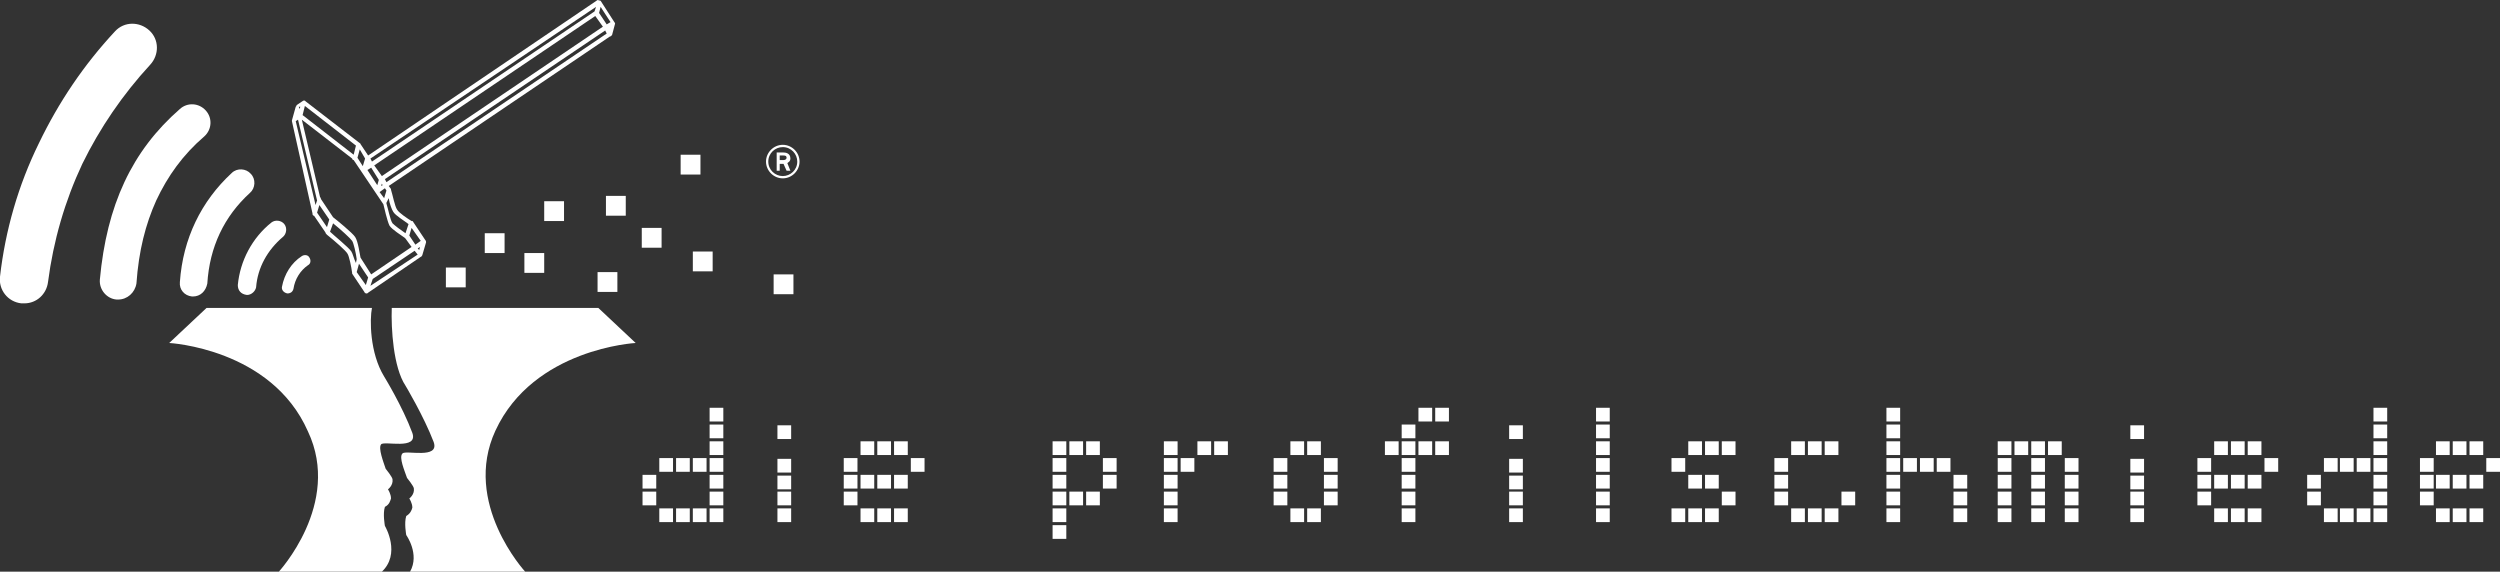 <?xml version="1.0" encoding="utf-8"?>
<!-- Generator: Adobe Illustrator 28.2.0, SVG Export Plug-In . SVG Version: 6.00 Build 0)  -->
<svg version="1.1" id="Ebene_1" xmlns="http://www.w3.org/2000/svg" xmlns:xlink="http://www.w3.org/1999/xlink" x="0px" y="0px"
	 viewBox="0 0 328 75" style="enable-background:new 0 0 328 75;" xml:space="preserve">
<rect x="0" y="0" width="328" height="75" fill="#333333" stroke="none"/>
<style type="text/css">
	.st0{fill:#FFFFFF;}
	.st1{fill-rule:evenodd;clip-rule:evenodd;fill:#FFFFFF;}
</style>
<g>
	<path class="st0" d="M80.6,2.9L80.6,2.9l-1.8-2.8L78.4,0L48.3,20.4l-1-1.5l0,0c0-0.1-0.1-0.1-0.2-0.2l0,0l-7-5.4L40,13.2
		c-0.1,0-0.1,0-0.2,0l0,0l-0.9,0.6v0.1L38.8,14l-0.5,1.8v0.1L41,28l0,0c0,0.1,0,0.3,0.2,0.3l1.5,2.2c0,0.1,0.1,0.2,0.2,0.3l0,0
		c1,0.8,2.5,2.1,2.7,2.5c0.2,0.3,0.5,1.7,0.6,2.5v0.1l1.6,2.4c0,0.1,0.1,0.1,0.2,0.2h0.1c0.1,0,0.1,0,0.2-0.1l6.9-4.7
		c0.1,0,0.1-0.1,0.2-0.2l0.5-1.7c0-0.1,0-0.2-0.1-0.3l0,0l-1.6-2.4l0,0c0-0.1-0.1-0.1-0.2-0.1l0,0c-0.5-0.3-1.7-1.1-1.9-1.5
		c-0.3-0.4-0.6-2-0.8-2.6v-0.1L51,24.4L80,4.8l0,0c0.1,0,0.2-0.1,0.3-0.2l0.4-1.5C80.7,3.1,80.7,3,80.6,2.9z M79.9,3.7L79.9,3.7
		L79.9,3.7L79.9,3.7z M79.6,3.2l-1-1.5l0.2-0.8l1.3,2L79.6,3.2z M50.3,26.8c0.1,0.4,0.5,2.2,0.8,2.8c0.3,0.5,1.6,1.3,2,1.6l0.1,0.1
		l0.8,1.1L48.7,36l-1.4-2.2c-0.1-0.4-0.3-2.1-0.7-2.7c-0.3-0.5-2.5-2.3-2.9-2.6l-1.6-2.4c0-0.1,0-0.2-0.1-0.2l-2.4-10.2l6.6,5.1
		c0,0.1,0.1,0.2,0.2,0.2L50.3,26.8z M46.8,35.7l0.3-1.1l1.2,1.8l-0.3,1L46.8,35.7z M41.9,26.9l1.3,1.9l-0.3,1l-1.3-1.9L41.9,26.9z
		 M46.7,19.1l-0.3,1.2l-6.7-5.2l0.3-1.2L46.7,19.1z M49.7,23.6l-0.2,0.7l-1.3-2l0.5-0.3L49.7,23.6z M48.3,21.5L48.3,21.5v0.2V21.5z
		 M50.1,24.1l0.1,0.2L50,24.4L50.1,24.1z M49.1,21.7l29-19.6l1,1.4l-29,19.6L49.1,21.7z M78.2,0.9L78,1.5L48.8,21.2l-0.2-0.4
		L78.2,0.9z M47.9,20.8C47.9,20.8,47.8,20.8,47.9,20.8l-0.3,1l-0.7-1.1l0.3-1.1L47.9,20.8z M39.4,14l-0.1,0.3L39.2,14H39.4z
		 M38.8,15.9l0.3-0.2l2.5,10.6l-0.2,0.6L38.8,15.9z M46.1,33c-0.3-0.5-2.4-2.2-2.8-2.6l0.4-1.1c1,0.8,2.3,2,2.5,2.3s0.5,1.6,0.6,2.4
		l0,0l-0.1,0.5C46.4,33.9,46.3,33.3,46.1,33z M48.6,37.5l0.3-0.9l5.5-3.7l0.4,0.5L48.6,37.5z M54.8,32.6l0.3-0.2L55,32.8L54.8,32.6z
		 M54.5,32.1l-0.8-1.2l0.3-1l1.2,1.7L54.5,32.1z M51.6,27.8c0.3,0.5,1.5,1.2,2,1.6l-0.4,1.2c-0.6-0.4-1.4-1-1.7-1.3
		c-0.3-0.4-0.6-2-0.8-2.6v-0.1L51,26C51.1,26.7,51.4,27.5,51.6,27.8z M50.7,25L50.7,25l-0.3,1l-0.6-0.8l0.7-0.5L50.7,25z M50.7,23.9
		l-0.2-0.4L79.4,4l0.2,0.4L50.7,23.9z"/>
	<g>
		<g>
			<path class="st0" d="M51.4,40.4h27.1l4.9,4.6c0,0-13.4,0.7-18.4,11.5C60.6,66,68.9,75,68.9,75H53.8c1.3-2.3-0.5-4.8-0.5-4.8
				s-0.3-1.6,0-2.5c0.5-0.3,0.7-0.7,0.8-1.1c0-0.6-0.4-1.2-0.4-1.2s0.7-0.5,0.6-1.3c0-0.3-0.9-1.4-0.9-1.4c-0.3-0.9-1.1-2.7-0.6-3.2
				c0.4-0.5,4.9,0.8,4.1-1.5c-1.3-3.4-3.7-7.4-3.7-7.4C51.6,48.2,51.3,43.1,51.4,40.4z"/>
		</g>
		<g>
			<path class="st0" d="M44.6,40.4h4.2c-0.3,1.5-0.3,5.9,1.6,9c0,0,2.4,3.9,3.7,7.4c0.8,2.3-3.7,1-4.1,1.5c-0.4,0.5,0.3,2.3,0.6,3.2
				c0,0,0.9,1.1,0.9,1.4c0.1,0.8-0.6,1.3-0.6,1.3s0.4,0.6,0.4,1.2c-0.1,0.3-0.2,0.8-0.8,1.1c-0.3,0.9,0,2.5,0,2.5s2.2,3.7-0.5,6.1
				h-6.5h-1.1h-5.9c0,0,8.4-9,3.9-18.5C35.6,45.7,22.2,45,22.2,45l4.9-4.6h5.3H44.6L44.6,40.4z"/>
		</g>
	</g>
	<g>
		<g>
			<path class="st0" d="M37.7,38.5L37.7,38.5c-0.5-0.1-0.8-0.5-0.7-0.9c0.3-1.6,1.2-3.1,2.6-4c0.3-0.2,0.8-0.2,1,0.2
				c0.2,0.3,0.2,0.8-0.2,1c-1,0.7-1.7,1.8-1.9,3.1C38.4,38.3,38.1,38.5,37.7,38.5z"/>
		</g>
		<g>
			<path class="st0" d="M32.4,38.7L32.4,38.7c-0.8-0.1-1.2-0.6-1.2-1.3c0.3-3.2,1.9-6.2,4.4-8.2c0.5-0.4,1.3-0.3,1.7,0.2
				s0.3,1.3-0.2,1.7c-2,1.7-3.3,4-3.5,6.6C33.5,38.2,33,38.7,32.4,38.7z"/>
		</g>
		<g>
			<path class="st0" d="M25.3,38.9h-0.1c-1-0.1-1.7-0.9-1.6-1.9c0.4-5.7,2.8-10.6,6.8-14.3c0.7-0.7,1.9-0.6,2.5,0.1
				c0.7,0.7,0.6,1.9-0.1,2.5c-3.4,3.1-5.3,7.1-5.6,11.9C27,38.2,26.3,38.9,25.3,38.9z"/>
		</g>
		<g>
			<path class="st0" d="M15.5,39.3c-0.1,0-0.1,0-0.2,0C14,39.2,13,38,13.1,36.7c0.9-9.8,4.2-16.9,10.5-22.4c1-0.9,2.5-0.8,3.4,0.2
				s0.8,2.5-0.2,3.4c-2.8,2.4-4.8,5.2-6.3,8.4c-1.4,3.1-2.3,6.6-2.6,10.9C17.7,38.4,16.7,39.3,15.5,39.3z"/>
		</g>
		<g>
			<path class="st0" d="M3.2,39.8c-0.1,0-0.3,0-0.4,0C1,39.6-0.2,38,0,36.3c0.7-6.1,2.4-12,5.1-17.5c2.6-5.4,5.9-10.3,10-14.7
				c1.2-1.3,3.2-1.3,4.5-0.1s1.3,3.2,0.1,4.5c-3.6,3.9-6.6,8.3-8.9,13C8.5,26.4,7,31.6,6.3,37C6.1,38.6,4.8,39.8,3.2,39.8z"/>
		</g>
	</g>
	<g>
		<rect x="71.4" y="26.4" class="st1" width="2.6" height="2.6"/>
	</g>
	<g>
		<rect x="84.2" y="29.9" class="st1" width="2.6" height="2.6"/>
	</g>
	<g>
		<rect x="63.6" y="30.6" class="st1" width="2.6" height="2.6"/>
	</g>
	<g>
		<rect x="68.8" y="33.2" class="st1" width="2.6" height="2.6"/>
	</g>
	<g>
		<rect x="78.4" y="35.7" class="st1" width="2.6" height="2.6"/>
	</g>
	<g>
		<rect x="89.3" y="20.3" class="st1" width="2.6" height="2.6"/>
	</g>
	<g>
		<rect x="90.9" y="33" class="st1" width="2.6" height="2.6"/>
	</g>
	<g>
		<rect x="58.5" y="35.1" class="st1" width="2.6" height="2.6"/>
	</g>
	<g>
		<rect x="79.5" y="25.7" class="st1" width="2.6" height="2.6"/>
	</g>
	<g>
		<rect x="101.5" y="36" class="st1" width="2.6" height="2.6"/>
	</g>
	<g>
		<g>
			<g>
				<g>
					<rect x="84.3" y="64.5" class="st1" width="1.8" height="1.8"/>
				</g>
				<g>
					<rect x="86.5" y="60.1" class="st1" width="1.8" height="1.8"/>
				</g>
				<g>
					<rect x="86.5" y="66.7" class="st1" width="1.8" height="1.8"/>
				</g>
				<g>
					<rect x="88.7" y="60.1" class="st1" width="1.8" height="1.8"/>
				</g>
				<g>
					<rect x="88.7" y="66.7" class="st1" width="1.8" height="1.8"/>
				</g>
				<g>
					<rect x="90.9" y="66.7" class="st1" width="1.8" height="1.8"/>
				</g>
				<g>
					<rect x="90.9" y="60.1" class="st1" width="1.8" height="1.8"/>
				</g>
				<g>
					<rect x="93.1" y="66.7" class="st1" width="1.8" height="1.8"/>
				</g>
				<g>
					<rect x="93.1" y="64.5" class="st1" width="1.8" height="1.8"/>
				</g>
				<g>
					<rect x="93.1" y="62.3" class="st1" width="1.8" height="1.8"/>
				</g>
				<g>
					<rect x="93.1" y="60.1" class="st1" width="1.8" height="1.8"/>
				</g>
				<g>
					<rect x="93.1" y="57.9" class="st1" width="1.8" height="1.8"/>
				</g>
				<g>
					<rect x="93.1" y="55.7" class="st1" width="1.8" height="1.8"/>
				</g>
				<g>
					<rect x="93.1" y="53.5" class="st1" width="1.8" height="1.8"/>
				</g>
				<g>
					<rect x="84.3" y="62.3" class="st1" width="1.8" height="1.8"/>
				</g>
			</g>
			<g>
				<g>
					<rect x="102" y="66.7" class="st1" width="1.8" height="1.8"/>
				</g>
				<g>
					<rect x="102" y="64.5" class="st1" width="1.8" height="1.8"/>
				</g>
				<g>
					<rect x="102" y="62.4" class="st1" width="1.8" height="1.8"/>
				</g>
				<g>
					<rect x="102" y="60.2" class="st1" width="1.8" height="1.8"/>
				</g>
				<g>
					<rect x="102" y="55.8" class="st1" width="1.8" height="1.8"/>
				</g>
			</g>
			<g>
				<g>
					<rect x="110.7" y="64.5" class="st1" width="1.8" height="1.8"/>
				</g>
				<g>
					<rect x="112.9" y="66.7" class="st1" width="1.8" height="1.8"/>
				</g>
				<g>
					<rect x="115.1" y="66.7" class="st1" width="1.8" height="1.8"/>
				</g>
				<g>
					<rect x="110.7" y="62.3" class="st1" width="1.8" height="1.8"/>
				</g>
				<g>
					<rect x="112.9" y="57.9" class="st1" width="1.8" height="1.8"/>
				</g>
				<g>
					<rect x="115.1" y="57.9" class="st1" width="1.8" height="1.8"/>
				</g>
				<g>
					<rect x="117.3" y="57.9" class="st1" width="1.8" height="1.8"/>
				</g>
				<g>
					<rect x="110.7" y="60.1" class="st1" width="1.8" height="1.8"/>
				</g>
				<g>
					<rect x="112.9" y="62.3" class="st1" width="1.8" height="1.8"/>
				</g>
				<g>
					<rect x="115.1" y="62.3" class="st1" width="1.8" height="1.8"/>
				</g>
				<g>
					<rect x="117.3" y="62.3" class="st1" width="1.8" height="1.8"/>
				</g>
				<g>
					<rect x="119.5" y="60.1" class="st1" width="1.8" height="1.8"/>
				</g>
				<g>
					<rect x="117.3" y="66.7" class="st1" width="1.8" height="1.8"/>
				</g>
			</g>
			<g>
				<g>
					<rect x="138.1" y="64.5" class="st1" width="1.8" height="1.8"/>
				</g>
				<g>
					<rect x="138.1" y="62.3" class="st1" width="1.8" height="1.8"/>
				</g>
				<g>
					<rect x="138.1" y="60.1" class="st1" width="1.8" height="1.8"/>
				</g>
				<g>
					<rect x="138.1" y="57.9" class="st1" width="1.8" height="1.8"/>
				</g>
				<g>
					<rect x="138.1" y="66.7" class="st1" width="1.8" height="1.8"/>
				</g>
				<g>
					<rect x="140.3" y="57.9" class="st1" width="1.8" height="1.8"/>
				</g>
				<g>
					<rect x="142.5" y="57.9" class="st1" width="1.8" height="1.8"/>
				</g>
				<g>
					<rect x="144.7" y="60.1" class="st1" width="1.8" height="1.8"/>
				</g>
				<g>
					<rect x="142.5" y="64.5" class="st1" width="1.8" height="1.8"/>
				</g>
				<g>
					<rect x="140.3" y="64.5" class="st1" width="1.8" height="1.8"/>
				</g>
				<g>
					<rect x="138.1" y="68.9" class="st1" width="1.8" height="1.8"/>
				</g>
				<g>
					<rect x="144.7" y="62.3" class="st1" width="1.8" height="1.8"/>
				</g>
			</g>
			<g>
				<g>
					<rect x="152.7" y="64.5" class="st1" width="1.8" height="1.8"/>
				</g>
				<g>
					<rect x="152.7" y="62.3" class="st1" width="1.8" height="1.8"/>
				</g>
				<g>
					<rect x="152.7" y="60.1" class="st1" width="1.8" height="1.8"/>
				</g>
				<g>
					<rect x="152.7" y="57.9" class="st1" width="1.8" height="1.8"/>
				</g>
				<g>
					<rect x="154.9" y="60.1" class="st1" width="1.8" height="1.8"/>
				</g>
				<g>
					<rect x="157.1" y="57.9" class="st1" width="1.8" height="1.8"/>
				</g>
				<g>
					<rect x="159.3" y="57.9" class="st1" width="1.8" height="1.8"/>
				</g>
				<g>
					<rect x="152.7" y="66.7" class="st1" width="1.8" height="1.8"/>
				</g>
			</g>
			<g>
				<g>
					<rect x="167.1" y="64.5" class="st1" width="1.8" height="1.8"/>
				</g>
				<g>
					<rect x="167.1" y="60.1" class="st1" width="1.8" height="1.8"/>
				</g>
				<g>
					<rect x="169.3" y="66.7" class="st1" width="1.8" height="1.8"/>
				</g>
				<g>
					<rect x="169.3" y="57.9" class="st1" width="1.8" height="1.8"/>
				</g>
				<g>
					<rect x="171.5" y="57.9" class="st1" width="1.8" height="1.8"/>
				</g>
				<g>
					<rect x="173.7" y="60.1" class="st1" width="1.8" height="1.8"/>
				</g>
				<g>
					<rect x="173.7" y="64.5" class="st1" width="1.8" height="1.8"/>
				</g>
				<g>
					<rect x="171.5" y="66.7" class="st1" width="1.8" height="1.8"/>
				</g>
				<g>
					<rect x="167.1" y="62.3" class="st1" width="1.8" height="1.8"/>
				</g>
				<g>
					<rect x="173.7" y="62.3" class="st1" width="1.8" height="1.8"/>
				</g>
			</g>
			<g>
				<g>
					<rect x="183.9" y="66.7" class="st1" width="1.8" height="1.8"/>
				</g>
				<g>
					<rect x="183.9" y="64.5" class="st1" width="1.8" height="1.8"/>
				</g>
				<g>
					<rect x="183.9" y="62.3" class="st1" width="1.8" height="1.8"/>
				</g>
				<g>
					<rect x="183.9" y="60.1" class="st1" width="1.8" height="1.8"/>
				</g>
				<g>
					<rect x="183.9" y="57.9" class="st1" width="1.8" height="1.8"/>
				</g>
				<g>
					<rect x="183.9" y="55.7" class="st1" width="1.8" height="1.8"/>
				</g>
				<g>
					<rect x="186.1" y="53.5" class="st1" width="1.8" height="1.8"/>
				</g>
				<g>
					<rect x="188.3" y="53.5" class="st1" width="1.8" height="1.8"/>
				</g>
				<g>
					<rect x="186.1" y="57.9" class="st1" width="1.8" height="1.8"/>
				</g>
				<g>
					<rect x="188.3" y="57.9" class="st1" width="1.8" height="1.8"/>
				</g>
				<g>
					<rect x="181.7" y="57.9" class="st1" width="1.8" height="1.8"/>
				</g>
			</g>
			<g>
				<g>
					<rect x="198" y="66.7" class="st1" width="1.8" height="1.8"/>
				</g>
				<g>
					<rect x="198" y="64.5" class="st1" width="1.8" height="1.8"/>
				</g>
				<g>
					<rect x="198" y="62.4" class="st1" width="1.8" height="1.8"/>
				</g>
				<g>
					<rect x="198" y="60.2" class="st1" width="1.8" height="1.8"/>
				</g>
				<g>
					<rect x="198" y="55.8" class="st1" width="1.8" height="1.8"/>
				</g>
			</g>
			<g>
				<g>
					<rect x="209.4" y="66.7" class="st1" width="1.8" height="1.8"/>
				</g>
				<g>
					<rect x="209.4" y="64.5" class="st1" width="1.8" height="1.8"/>
				</g>
				<g>
					<rect x="209.4" y="62.3" class="st1" width="1.8" height="1.8"/>
				</g>
				<g>
					<rect x="209.4" y="60.1" class="st1" width="1.8" height="1.8"/>
				</g>
				<g>
					<rect x="209.4" y="57.9" class="st1" width="1.8" height="1.8"/>
				</g>
				<g>
					<rect x="209.4" y="55.7" class="st1" width="1.8" height="1.8"/>
				</g>
				<g>
					<rect x="209.4" y="53.5" class="st1" width="1.8" height="1.8"/>
				</g>
			</g>
			<g>
				<g>
					<rect x="219.3" y="66.7" class="st1" width="1.8" height="1.8"/>
				</g>
				<g>
					<rect x="221.5" y="66.7" class="st1" width="1.8" height="1.8"/>
				</g>
				<g>
					<rect x="223.7" y="66.7" class="st1" width="1.8" height="1.8"/>
				</g>
				<g>
					<rect x="225.9" y="64.5" class="st1" width="1.8" height="1.8"/>
				</g>
				<g>
					<rect x="223.7" y="62.3" class="st1" width="1.8" height="1.8"/>
				</g>
				<g>
					<rect x="221.5" y="62.3" class="st1" width="1.8" height="1.8"/>
				</g>
				<g>
					<rect x="219.3" y="60.1" class="st1" width="1.8" height="1.8"/>
				</g>
				<g>
					<rect x="221.5" y="57.9" class="st1" width="1.8" height="1.8"/>
				</g>
				<g>
					<rect x="223.7" y="57.9" class="st1" width="1.8" height="1.8"/>
				</g>
				<g>
					<rect x="225.9" y="57.9" class="st1" width="1.8" height="1.8"/>
				</g>
			</g>
			<g>
				<g>
					<rect x="232.8" y="64.5" class="st1" width="1.8" height="1.8"/>
				</g>
				<g>
					<rect x="232.8" y="60.1" class="st1" width="1.8" height="1.8"/>
				</g>
				<g>
					<rect x="235" y="57.9" class="st1" width="1.8" height="1.8"/>
				</g>
				<g>
					<rect x="235" y="66.7" class="st1" width="1.8" height="1.8"/>
				</g>
				<g>
					<rect x="237.2" y="66.7" class="st1" width="1.8" height="1.8"/>
				</g>
				<g>
					<rect x="239.4" y="66.7" class="st1" width="1.8" height="1.8"/>
				</g>
				<g>
					<rect x="241.6" y="64.5" class="st1" width="1.8" height="1.8"/>
				</g>
				<g>
					<rect x="237.2" y="57.9" class="st1" width="1.8" height="1.8"/>
				</g>
				<g>
					<rect x="239.4" y="57.9" class="st1" width="1.8" height="1.8"/>
				</g>
				<g>
					<rect x="232.8" y="62.3" class="st1" width="1.8" height="1.8"/>
				</g>
			</g>
			<g>
				<g>
					<rect x="247.5" y="66.7" class="st1" width="1.8" height="1.8"/>
				</g>
				<g>
					<rect x="247.5" y="64.5" class="st1" width="1.8" height="1.8"/>
				</g>
				<g>
					<rect x="247.5" y="62.3" class="st1" width="1.8" height="1.8"/>
				</g>
				<g>
					<rect x="247.5" y="60.1" class="st1" width="1.8" height="1.8"/>
				</g>
				<g>
					<rect x="247.5" y="57.9" class="st1" width="1.8" height="1.8"/>
				</g>
				<g>
					<rect x="247.5" y="55.7" class="st1" width="1.8" height="1.8"/>
				</g>
				<g>
					<rect x="247.5" y="53.5" class="st1" width="1.8" height="1.8"/>
				</g>
				<g>
					<rect x="249.7" y="60.1" class="st1" width="1.8" height="1.8"/>
				</g>
				<g>
					<rect x="251.9" y="60.1" class="st1" width="1.8" height="1.8"/>
				</g>
				<g>
					<rect x="254.1" y="60.1" class="st1" width="1.8" height="1.8"/>
				</g>
				<g>
					<rect x="256.3" y="62.3" class="st1" width="1.8" height="1.8"/>
				</g>
				<g>
					<rect x="256.3" y="64.5" class="st1" width="1.8" height="1.8"/>
				</g>
				<g>
					<rect x="256.3" y="66.7" class="st1" width="1.8" height="1.8"/>
				</g>
			</g>
			<g>
				<g>
					<rect x="262.1" y="64.5" class="st1" width="1.8" height="1.8"/>
				</g>
				<g>
					<rect x="262.1" y="62.3" class="st1" width="1.8" height="1.8"/>
				</g>
				<g>
					<rect x="262.1" y="60.1" class="st1" width="1.8" height="1.8"/>
				</g>
				<g>
					<rect x="262.1" y="57.9" class="st1" width="1.8" height="1.8"/>
				</g>
				<g>
					<rect x="264.3" y="57.9" class="st1" width="1.8" height="1.8"/>
				</g>
				<g>
					<rect x="266.5" y="57.9" class="st1" width="1.8" height="1.8"/>
				</g>
				<g>
					<rect x="268.7" y="57.9" class="st1" width="1.8" height="1.8"/>
				</g>
				<g>
					<rect x="270.9" y="60.1" class="st1" width="1.8" height="1.8"/>
				</g>
				<g>
					<rect x="270.9" y="62.3" class="st1" width="1.8" height="1.8"/>
				</g>
				<g>
					<rect x="270.9" y="64.5" class="st1" width="1.8" height="1.8"/>
				</g>
				<g>
					<rect x="266.5" y="60.1" class="st1" width="1.8" height="1.8"/>
				</g>
				<g>
					<rect x="266.5" y="62.3" class="st1" width="1.8" height="1.8"/>
				</g>
				<g>
					<rect x="266.5" y="64.5" class="st1" width="1.8" height="1.8"/>
				</g>
				<g>
					<rect x="262.1" y="66.7" class="st1" width="1.8" height="1.8"/>
				</g>
				<g>
					<rect x="266.5" y="66.7" class="st1" width="1.8" height="1.8"/>
				</g>
				<g>
					<rect x="270.9" y="66.7" class="st1" width="1.8" height="1.8"/>
				</g>
			</g>
			<g>
				<g>
					<rect x="279.5" y="66.7" class="st1" width="1.8" height="1.8"/>
				</g>
				<g>
					<rect x="279.5" y="64.5" class="st1" width="1.8" height="1.8"/>
				</g>
				<g>
					<rect x="279.5" y="62.4" class="st1" width="1.8" height="1.8"/>
				</g>
				<g>
					<rect x="279.5" y="60.2" class="st1" width="1.8" height="1.8"/>
				</g>
				<g>
					<rect x="279.5" y="55.8" class="st1" width="1.8" height="1.8"/>
				</g>
			</g>
			<g>
				<g>
					<rect x="288.3" y="64.5" class="st1" width="1.8" height="1.8"/>
				</g>
				<g>
					<rect x="290.5" y="66.7" class="st1" width="1.8" height="1.8"/>
				</g>
				<g>
					<rect x="292.7" y="66.7" class="st1" width="1.8" height="1.8"/>
				</g>
				<g>
					<rect x="288.3" y="62.3" class="st1" width="1.8" height="1.8"/>
				</g>
				<g>
					<rect x="290.5" y="57.9" class="st1" width="1.8" height="1.8"/>
				</g>
				<g>
					<rect x="292.7" y="57.9" class="st1" width="1.8" height="1.8"/>
				</g>
				<g>
					<rect x="294.9" y="57.9" class="st1" width="1.8" height="1.8"/>
				</g>
				<g>
					<rect x="288.3" y="60.1" class="st1" width="1.8" height="1.8"/>
				</g>
				<g>
					<rect x="290.5" y="62.3" class="st1" width="1.8" height="1.8"/>
				</g>
				<g>
					<rect x="292.7" y="62.3" class="st1" width="1.8" height="1.8"/>
				</g>
				<g>
					<rect x="294.9" y="62.3" class="st1" width="1.8" height="1.8"/>
				</g>
				<g>
					<rect x="297.1" y="60.1" class="st1" width="1.8" height="1.8"/>
				</g>
				<g>
					<rect x="294.9" y="66.7" class="st1" width="1.8" height="1.8"/>
				</g>
			</g>
			<g>
				<g>
					<rect x="302.7" y="64.5" class="st1" width="1.8" height="1.8"/>
				</g>
				<g>
					<rect x="304.9" y="60.1" class="st1" width="1.8" height="1.8"/>
				</g>
				<g>
					<rect x="304.9" y="66.7" class="st1" width="1.8" height="1.8"/>
				</g>
				<g>
					<rect x="307" y="60.1" class="st1" width="1.8" height="1.8"/>
				</g>
				<g>
					<rect x="307" y="66.7" class="st1" width="1.8" height="1.8"/>
				</g>
				<g>
					<rect x="309.2" y="66.7" class="st1" width="1.8" height="1.8"/>
				</g>
				<g>
					<rect x="309.2" y="60.1" class="st1" width="1.8" height="1.8"/>
				</g>
				<g>
					<rect x="311.4" y="66.7" class="st1" width="1.8" height="1.8"/>
				</g>
				<g>
					<rect x="311.4" y="64.5" class="st1" width="1.8" height="1.8"/>
				</g>
				<g>
					<rect x="311.4" y="62.3" class="st1" width="1.8" height="1.8"/>
				</g>
				<g>
					<rect x="311.4" y="60.1" class="st1" width="1.8" height="1.8"/>
				</g>
				<g>
					<rect x="311.4" y="57.9" class="st1" width="1.8" height="1.8"/>
				</g>
				<g>
					<rect x="311.4" y="55.7" class="st1" width="1.8" height="1.8"/>
				</g>
				<g>
					<rect x="311.4" y="53.5" class="st1" width="1.8" height="1.8"/>
				</g>
				<g>
					<rect x="302.7" y="62.3" class="st1" width="1.8" height="1.8"/>
				</g>
			</g>
			<g>
				<g>
					<rect x="317.5" y="64.5" class="st1" width="1.8" height="1.8"/>
				</g>
				<g>
					<rect x="319.6" y="66.7" class="st1" width="1.8" height="1.8"/>
				</g>
				<g>
					<rect x="321.8" y="66.7" class="st1" width="1.8" height="1.8"/>
				</g>
				<g>
					<rect x="317.5" y="62.3" class="st1" width="1.8" height="1.8"/>
				</g>
				<g>
					<rect x="319.6" y="57.9" class="st1" width="1.8" height="1.8"/>
				</g>
				<g>
					<rect x="321.8" y="57.9" class="st1" width="1.8" height="1.8"/>
				</g>
				<g>
					<rect x="324" y="57.9" class="st1" width="1.8" height="1.8"/>
				</g>
				<g>
					<rect x="317.5" y="60.1" class="st1" width="1.8" height="1.8"/>
				</g>
				<g>
					<rect x="319.6" y="62.3" class="st1" width="1.8" height="1.8"/>
				</g>
				<g>
					<rect x="321.8" y="62.3" class="st1" width="1.8" height="1.8"/>
				</g>
				<g>
					<rect x="324" y="62.3" class="st1" width="1.8" height="1.8"/>
				</g>
				<g>
					<rect x="326.2" y="60.1" class="st1" width="1.8" height="1.8"/>
				</g>
				<g>
					<rect x="324" y="66.7" class="st1" width="1.8" height="1.8"/>
				</g>
			</g>
		</g>
	</g>
	<g>
		<g>
			<path class="st0" d="M100.5,21.2c0-1.2,1-2.2,2.2-2.2s2.2,1,2.2,2.2s-1,2.2-2.2,2.2C101.5,23.4,100.5,22.4,100.5,21.2z
				 M102.7,23.1c1,0,1.9-0.8,1.9-1.9c0-1-0.8-1.9-1.9-1.9c-1,0-1.9,0.8-1.9,1.9C100.8,22.3,101.7,23.1,102.7,23.1z M101.9,20h0.8
				c0.4,0,1,0.1,1,0.8c0,0.4-0.3,0.5-0.4,0.6l0.4,1h-0.5l-0.4-0.9h-0.5v0.9h-0.4V20z M102.3,21h0.5c0.2,0,0.4-0.1,0.4-0.3
				c0-0.2-0.1-0.3-0.4-0.3h-0.5V21z"/>
		</g>
	</g>
</g>
</svg>
